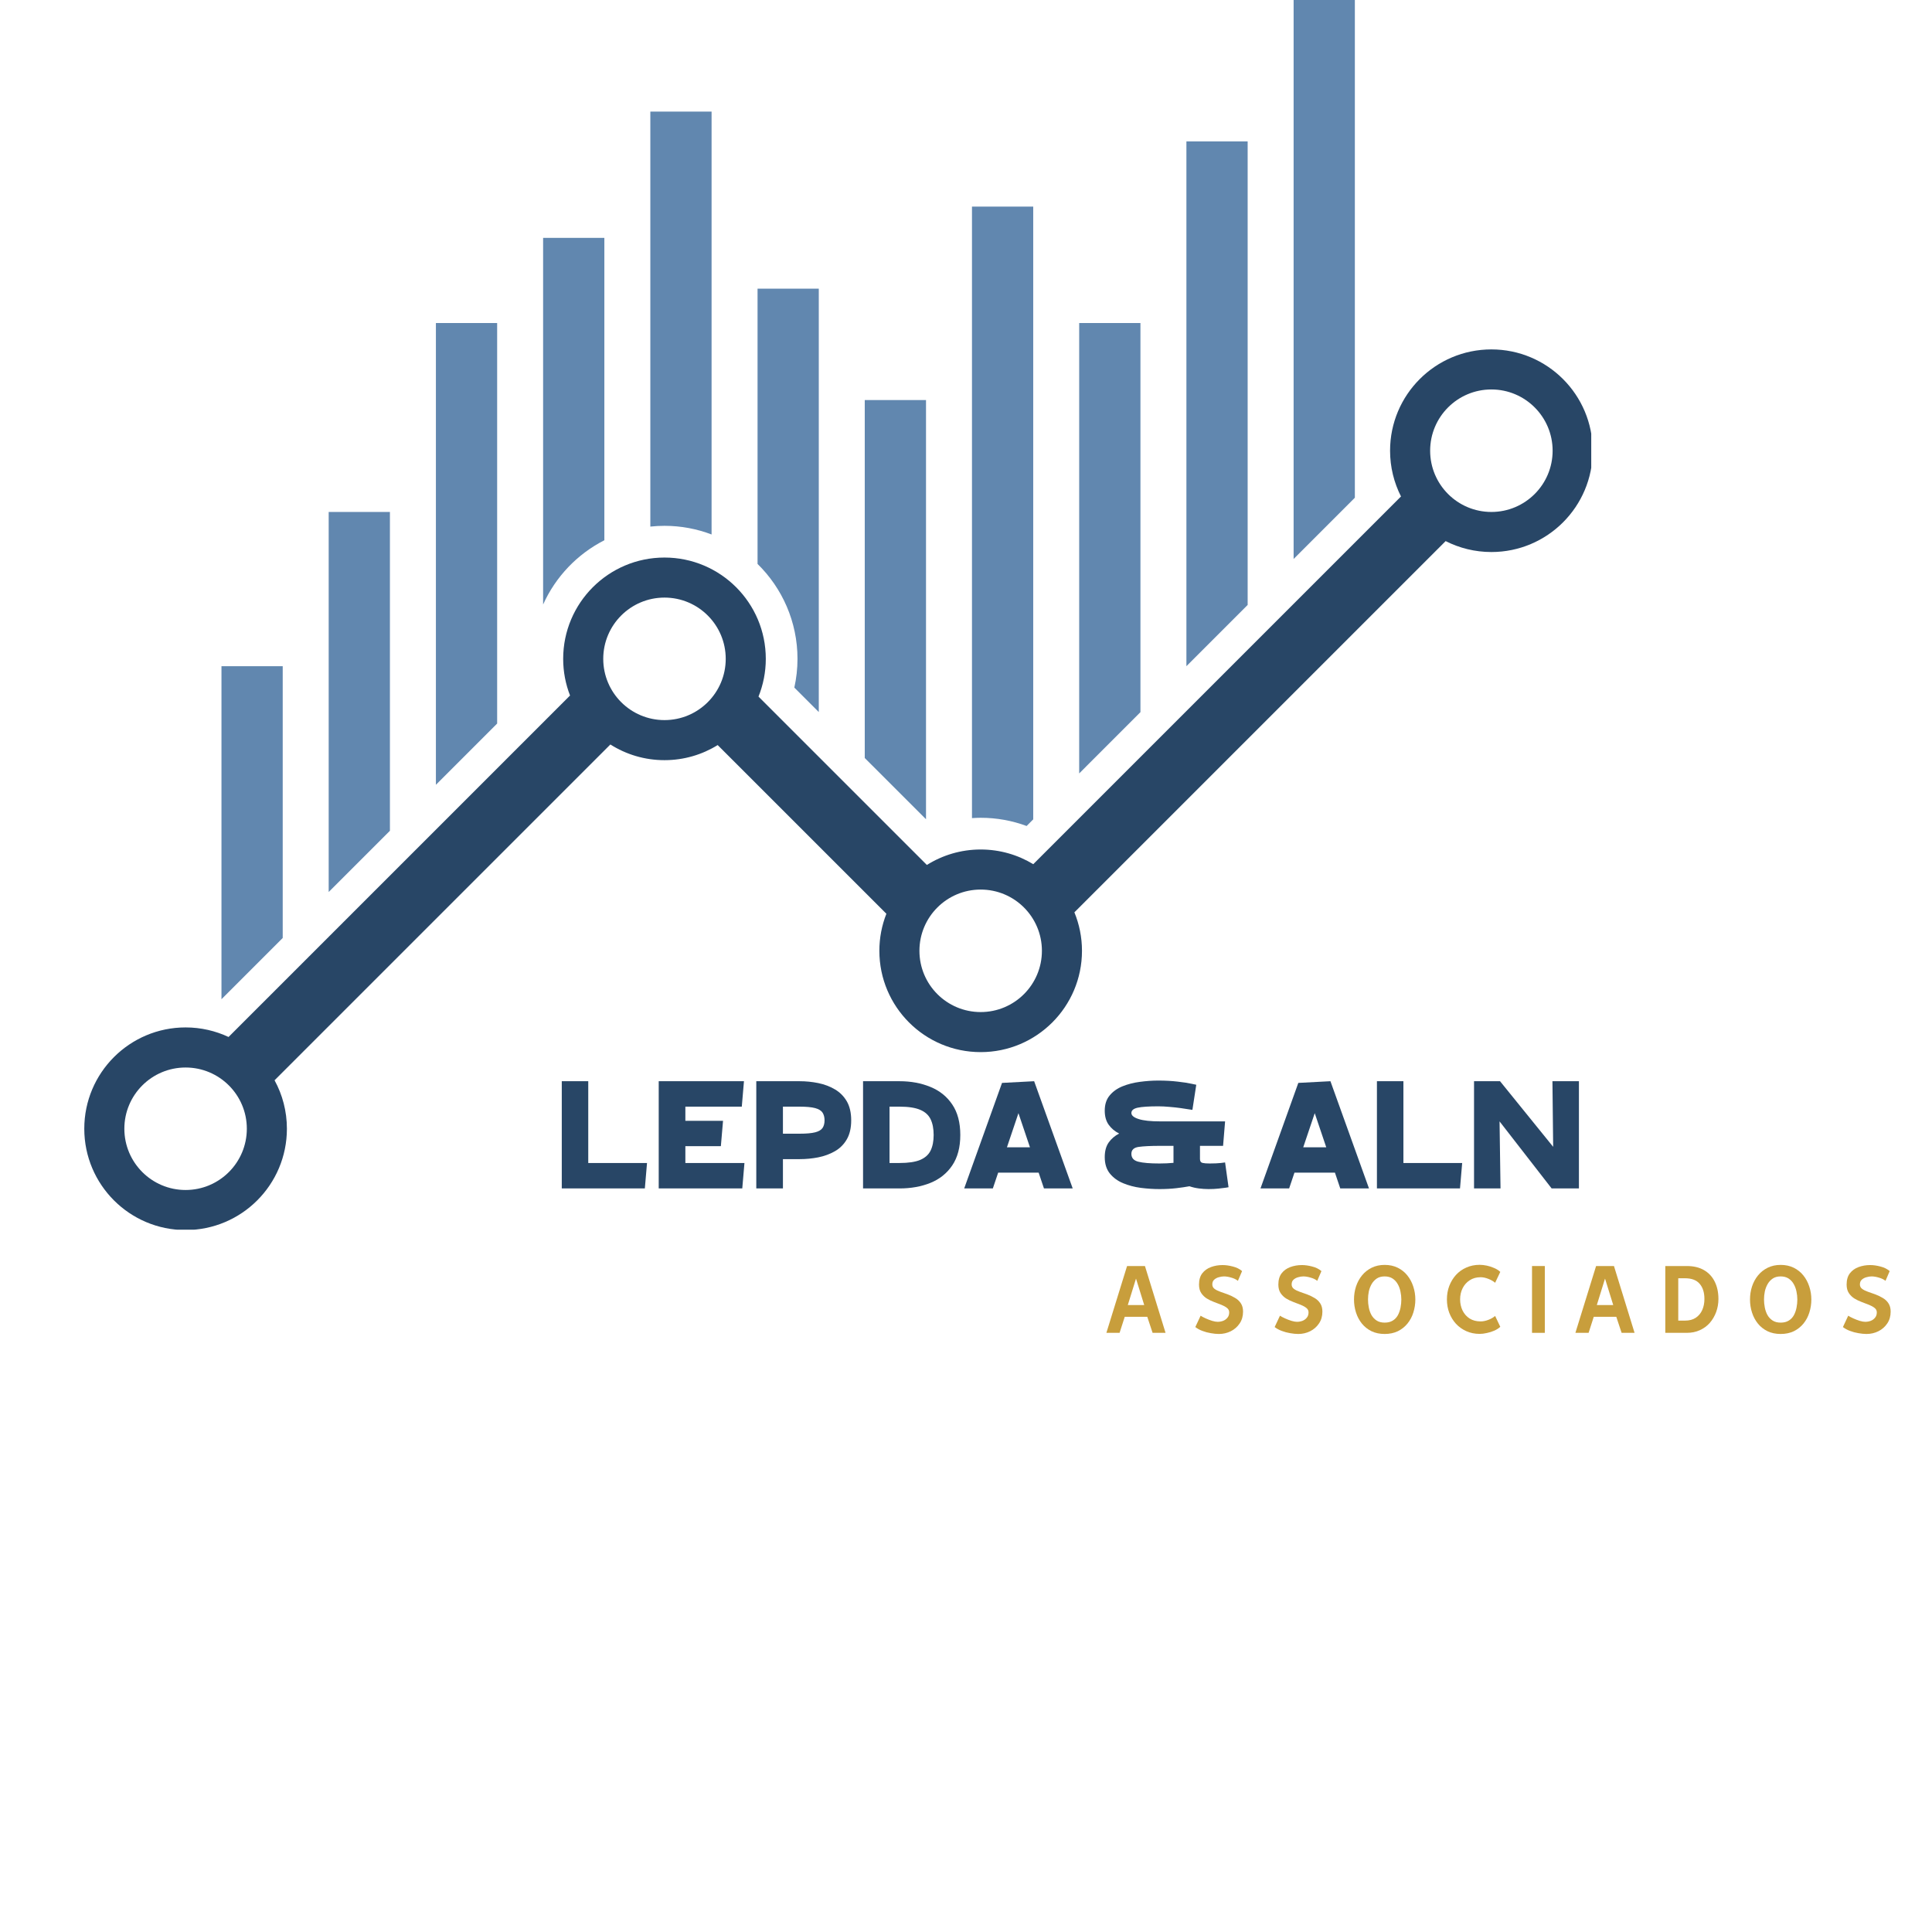 <svg version="1.0" preserveAspectRatio="xMidYMid meet" height="500" viewBox="0 0 375 375" zoomAndPan="magnify" width="500" xmlns:xlink="http://www.w3.org/1999/xlink" xmlns="http://www.w3.org/2000/svg"><defs><g></g><clipPath id="4afcdafd85"><path clip-rule="nonzero" d="M 16.359 67 L 308.859 67 L 308.859 238.676 L 16.359 238.676 Z M 16.359 67"></path></clipPath></defs><path fill-rule="nonzero" fill-opacity="1" d="M 147.039 109.457 C 151.82 114.145 154.793 120.672 154.793 127.883 C 154.793 129.797 154.578 131.664 154.18 133.461 L 158.926 138.207 L 158.926 56.027 L 147.039 56.027 L 147.039 109.457" fill="#6187af"></path><path fill-rule="nonzero" fill-opacity="1" d="M 126.23 102.211 C 127.133 102.113 128.047 102.062 128.977 102.062 C 132.195 102.062 135.273 102.656 138.117 103.742 L 138.117 21.656 L 126.23 21.656 L 126.23 102.211" fill="#6187af"></path><path fill-rule="nonzero" fill-opacity="1" d="M 63.797 173.137 L 75.684 161.254 L 75.684 99.371 L 63.797 99.371 L 63.797 173.137" fill="#6187af"></path><path fill-rule="nonzero" fill-opacity="1" d="M 105.418 117.336 C 107.84 111.945 112.059 107.535 117.305 104.863 L 117.305 46.168 L 105.418 46.168 L 105.418 117.336" fill="#6187af"></path><path fill-rule="nonzero" fill-opacity="1" d="M 84.609 152.328 L 96.496 140.441 L 96.496 62.699 L 84.609 62.699 L 84.609 152.328" fill="#6187af"></path><path fill-rule="nonzero" fill-opacity="1" d="M 230.281 129.309 L 242.168 117.422 L 242.168 27.449 L 230.281 27.449 L 230.281 129.309" fill="#6187af"></path><path fill-rule="nonzero" fill-opacity="1" d="M 251.09 -0.559 L 251.09 108.5 L 262.977 96.609 L 262.977 -0.559 L 251.09 -0.559" fill="#6187af"></path><path fill-rule="nonzero" fill-opacity="1" d="M 167.848 147.129 L 179.738 159.016 L 179.738 77.648 L 167.848 77.648 L 167.848 147.129" fill="#6187af"></path><path fill-rule="nonzero" fill-opacity="1" d="M 209.469 150.121 L 221.359 138.23 L 221.359 62.699 L 209.469 62.699 L 209.469 150.121" fill="#6187af"></path><path fill-rule="nonzero" fill-opacity="1" d="M 188.66 158.797 C 189.219 158.758 189.781 158.73 190.348 158.73 C 193.48 158.73 196.484 159.293 199.266 160.324 L 200.547 159.039 L 200.547 40.098 L 188.66 40.098 L 188.66 158.797" fill="#6187af"></path><path fill-rule="nonzero" fill-opacity="1" d="M 42.988 193.949 L 54.875 182.062 L 54.875 129.309 L 42.988 129.309 L 42.988 193.949" fill="#6187af"></path><g clip-path="url(#4afcdafd85)"><path fill-rule="nonzero" fill-opacity="1" d="M 289.477 99.371 C 282.91 99.371 277.59 94.047 277.59 87.484 C 277.59 80.918 282.91 75.594 289.477 75.594 C 296.039 75.594 301.363 80.918 301.363 87.484 C 301.363 94.047 296.039 99.371 289.477 99.371 Z M 190.348 196.441 C 183.781 196.441 178.461 191.117 178.461 184.551 C 178.461 177.984 183.781 172.664 190.348 172.664 C 196.914 172.664 202.234 177.984 202.234 184.551 C 202.234 191.117 196.914 196.441 190.348 196.441 Z M 128.977 139.77 C 122.41 139.77 117.09 134.445 117.09 127.883 C 117.09 121.316 122.41 115.992 128.977 115.992 C 135.539 115.992 140.863 121.316 140.863 127.883 C 140.863 134.445 135.539 139.77 128.977 139.77 Z M 36.023 230.977 C 29.457 230.977 24.137 225.652 24.137 219.086 C 24.137 212.523 29.457 207.203 36.023 207.203 C 42.586 207.203 47.91 212.523 47.91 219.086 C 47.91 225.652 42.586 230.977 36.023 230.977 Z M 289.477 67.82 C 278.617 67.82 269.812 76.621 269.812 87.484 C 269.812 90.676 270.578 93.691 271.934 96.363 L 200.555 167.738 C 197.578 165.93 194.086 164.887 190.348 164.887 C 186.508 164.887 182.934 165.992 179.906 167.887 L 147.223 135.207 C 148.133 132.941 148.641 130.473 148.641 127.883 C 148.641 117.02 139.836 108.219 128.977 108.219 C 118.117 108.219 109.312 117.02 109.312 127.883 C 109.312 130.391 109.785 132.789 110.645 134.996 L 44.363 201.277 C 41.832 200.09 39.004 199.422 36.023 199.422 C 25.164 199.422 16.359 208.227 16.359 219.086 C 16.359 229.949 25.164 238.754 36.023 238.754 C 46.883 238.754 55.688 229.949 55.688 219.086 C 55.688 215.68 54.82 212.473 53.293 209.68 L 118.473 144.504 C 121.512 146.43 125.113 147.547 128.977 147.547 C 132.766 147.547 136.301 146.473 139.301 144.617 L 172.047 177.359 C 171.168 179.59 170.684 182.012 170.684 184.551 C 170.684 195.41 179.484 204.215 190.348 204.215 C 201.207 204.215 210.012 195.41 210.012 184.551 C 210.012 181.906 209.484 179.391 208.539 177.082 L 280.598 105.027 C 283.266 106.379 286.277 107.148 289.477 107.148 C 300.336 107.148 309.141 98.344 309.141 87.484 C 309.141 76.621 300.336 67.82 289.477 67.82" fill="#284666"></path></g><g fill-opacity="1" fill="#284666"><g transform="translate(107.524, 230.675)"><g><path d="M 6.656 -4.938 L 18.062 -4.938 L 17.641 0 L 1.516 0 L 1.516 -20.812 L 6.656 -20.812 Z M 6.656 -4.938"></path></g></g></g><g fill-opacity="1" fill="#284666"><g transform="translate(126.341, 230.675)"><g><path d="M 14 -13.125 L 13.578 -8.203 L 6.688 -8.203 L 6.688 -4.938 L 18.156 -4.938 L 17.734 0 L 1.516 0 L 1.516 -20.812 L 18.062 -20.812 L 17.641 -15.875 L 6.688 -15.875 L 6.688 -13.125 Z M 14 -13.125"></path></g></g></g><g fill-opacity="1" fill="#284666"><g transform="translate(145.279, 230.675)"><g><path d="M 6.688 -5.688 L 6.688 0 L 1.516 0 L 1.516 -20.812 L 9.922 -20.812 C 11.148 -20.812 12.352 -20.691 13.531 -20.453 C 14.719 -20.211 15.797 -19.805 16.766 -19.234 C 17.734 -18.672 18.504 -17.898 19.078 -16.922 C 19.648 -15.941 19.938 -14.707 19.938 -13.219 C 19.938 -11.727 19.648 -10.492 19.078 -9.516 C 18.504 -8.535 17.734 -7.77 16.766 -7.219 C 15.797 -6.664 14.719 -6.27 13.531 -6.031 C 12.352 -5.801 11.148 -5.688 9.922 -5.688 Z M 6.688 -10.625 L 9.922 -10.625 C 11.234 -10.625 12.238 -10.711 12.938 -10.891 C 13.633 -11.066 14.113 -11.348 14.375 -11.734 C 14.633 -12.117 14.766 -12.613 14.766 -13.219 C 14.766 -13.82 14.633 -14.32 14.375 -14.719 C 14.113 -15.113 13.633 -15.406 12.938 -15.594 C 12.238 -15.781 11.234 -15.875 9.922 -15.875 L 6.688 -15.875 Z M 6.688 -10.625"></path></g></g></g><g fill-opacity="1" fill="#284666"><g transform="translate(166.002, 230.675)"><g><path d="M 8.594 0 L 1.516 0 L 1.516 -20.812 L 8.594 -20.812 C 10.812 -20.812 12.812 -20.441 14.594 -19.703 C 16.383 -18.973 17.797 -17.836 18.828 -16.297 C 19.867 -14.766 20.391 -12.789 20.391 -10.375 C 20.391 -7.977 19.867 -6.008 18.828 -4.469 C 17.797 -2.938 16.383 -1.805 14.594 -1.078 C 12.812 -0.359 10.812 0 8.594 0 Z M 6.656 -15.875 L 6.656 -4.938 L 8.594 -4.938 C 10.301 -4.938 11.633 -5.133 12.594 -5.531 C 13.551 -5.938 14.227 -6.539 14.625 -7.344 C 15.02 -8.156 15.219 -9.164 15.219 -10.375 C 15.219 -11.602 15.02 -12.625 14.625 -13.438 C 14.227 -14.258 13.551 -14.867 12.594 -15.266 C 11.633 -15.672 10.301 -15.875 8.594 -15.875 Z M 6.656 -15.875"></path></g></g></g><g fill-opacity="1" fill="#284666"><g transform="translate(187.149, 230.675)"><g><path d="M 21.062 0 L 15.484 0 L 14.453 -3.062 L 6.594 -3.062 L 5.562 0 L 0 0 L 7.344 -20.484 L 13.578 -20.812 Z M 10.531 -14.609 L 8.297 -7.984 L 12.766 -7.984 Z M 10.531 -14.609"></path></g></g></g><g fill-opacity="1" fill="#284666"><g transform="translate(208.235, 230.675)"><g></g></g></g><g fill-opacity="1" fill="#284666"><g transform="translate(213.68, 230.675)"><g><path d="M 11.5 -13.016 L 24.109 -13.016 L 23.719 -8.266 L 19.234 -8.266 L 19.234 -5.719 C 19.234 -5.289 19.398 -5.035 19.734 -4.953 C 20.066 -4.879 20.52 -4.844 21.094 -4.844 C 21.977 -4.844 22.703 -4.875 23.266 -4.938 C 23.828 -5.008 24.109 -5.047 24.109 -5.047 L 24.781 -0.234 C 24.781 -0.234 24.598 -0.203 24.234 -0.141 C 23.867 -0.086 23.395 -0.031 22.812 0.031 C 22.227 0.094 21.594 0.125 20.906 0.125 C 20.281 0.125 19.648 0.082 19.016 0 C 18.379 -0.082 17.77 -0.223 17.188 -0.422 C 16.457 -0.285 15.602 -0.16 14.625 -0.047 C 13.645 0.066 12.562 0.125 11.375 0.125 C 10.207 0.125 9.004 0.047 7.766 -0.109 C 6.523 -0.273 5.375 -0.578 4.312 -1.016 C 3.25 -1.461 2.391 -2.094 1.734 -2.906 C 1.078 -3.727 0.75 -4.785 0.75 -6.078 C 0.75 -7.242 1.004 -8.191 1.516 -8.922 C 2.035 -9.648 2.711 -10.227 3.547 -10.656 C 2.711 -11.07 2.035 -11.641 1.516 -12.359 C 1.004 -13.078 0.75 -13.988 0.75 -15.094 C 0.75 -16.301 1.066 -17.285 1.703 -18.047 C 2.336 -18.816 3.172 -19.41 4.203 -19.828 C 5.234 -20.242 6.352 -20.531 7.562 -20.688 C 8.77 -20.852 9.961 -20.938 11.141 -20.938 C 12.523 -20.938 13.773 -20.867 14.891 -20.734 C 16.016 -20.609 16.898 -20.473 17.547 -20.328 C 18.191 -20.191 18.516 -20.125 18.516 -20.125 L 17.766 -15.25 C 17.766 -15.25 17.551 -15.281 17.125 -15.344 C 16.695 -15.414 16.148 -15.5 15.484 -15.594 C 14.816 -15.688 14.098 -15.766 13.328 -15.828 C 12.566 -15.898 11.836 -15.938 11.141 -15.938 C 9.297 -15.938 7.961 -15.848 7.141 -15.672 C 6.328 -15.492 5.922 -15.148 5.922 -14.641 C 5.922 -14.16 6.391 -13.77 7.328 -13.469 C 8.273 -13.164 9.664 -13.016 11.5 -13.016 Z M 14.094 -4.969 L 14.094 -8.266 L 11.5 -8.266 C 9.664 -8.266 8.273 -8.195 7.328 -8.062 C 6.391 -7.926 5.922 -7.477 5.922 -6.719 C 5.922 -5.926 6.367 -5.414 7.266 -5.188 C 8.172 -4.957 9.539 -4.844 11.375 -4.844 C 11.844 -4.844 12.305 -4.852 12.766 -4.875 C 13.234 -4.895 13.676 -4.926 14.094 -4.969 Z M 14.094 -4.969"></path></g></g></g><g fill-opacity="1" fill="#284666"><g transform="translate(239.213, 230.675)"><g></g></g></g><g fill-opacity="1" fill="#284666"><g transform="translate(244.659, 230.675)"><g><path d="M 21.062 0 L 15.484 0 L 14.453 -3.062 L 6.594 -3.062 L 5.562 0 L 0 0 L 7.344 -20.484 L 13.578 -20.812 Z M 10.531 -14.609 L 8.297 -7.984 L 12.766 -7.984 Z M 10.531 -14.609"></path></g></g></g><g fill-opacity="1" fill="#284666"><g transform="translate(265.745, 230.675)"><g><path d="M 6.656 -4.938 L 18.062 -4.938 L 17.641 0 L 1.516 0 L 1.516 -20.812 L 6.656 -20.812 Z M 6.656 -4.938"></path></g></g></g><g fill-opacity="1" fill="#284666"><g transform="translate(284.562, 230.675)"><g><path d="M 21.906 -20.812 L 21.906 0 L 16.609 0 L 6.5 -13.016 L 6.688 0 L 1.547 0 L 1.547 -20.812 L 6.594 -20.812 L 16.906 -8.078 L 16.766 -20.812 Z M 21.906 -20.812"></path></g></g></g><g fill-opacity="1" fill="#c89e3c"><g transform="translate(213.702, 258.704)"><g><path d="M 5.062 -12.969 L 8.531 -12.969 L 12.531 0 L 10.016 0 L 8.984 -3.109 L 4.609 -3.109 L 3.609 0 L 1.047 0 Z M 6.797 -10.531 L 5.203 -5.391 L 8.391 -5.391 Z M 6.797 -10.531"></path></g></g></g><g fill-opacity="1" fill="#c89e3c"><g transform="translate(230.588, 258.704)"><g><path d="M 10.688 -4.125 C 10.688 -3.238 10.469 -2.473 10.031 -1.828 C 9.602 -1.18 9.031 -0.676 8.312 -0.312 C 7.602 0.039 6.832 0.219 6 0.219 C 5.508 0.219 4.984 0.164 4.422 0.062 C 3.859 -0.031 3.316 -0.176 2.797 -0.375 C 2.273 -0.57 1.816 -0.82 1.422 -1.125 L 2.453 -3.328 C 2.68 -3.172 3.004 -3 3.422 -2.812 C 3.836 -2.625 4.258 -2.461 4.688 -2.328 C 5.113 -2.203 5.469 -2.141 5.75 -2.141 C 6.113 -2.141 6.469 -2.203 6.812 -2.328 C 7.156 -2.461 7.438 -2.664 7.656 -2.938 C 7.883 -3.207 8 -3.551 8 -3.969 C 8 -4.32 7.859 -4.609 7.578 -4.828 C 7.297 -5.055 6.93 -5.258 6.484 -5.438 C 6.047 -5.613 5.57 -5.797 5.062 -5.984 C 4.562 -6.172 4.086 -6.398 3.641 -6.672 C 3.203 -6.953 2.844 -7.305 2.562 -7.734 C 2.281 -8.16 2.141 -8.707 2.141 -9.375 C 2.141 -10.27 2.348 -10.992 2.766 -11.547 C 3.191 -12.098 3.754 -12.504 4.453 -12.766 C 5.148 -13.023 5.906 -13.156 6.719 -13.156 C 7.332 -13.156 7.992 -13.062 8.703 -12.875 C 9.422 -12.695 10.02 -12.398 10.5 -11.984 L 9.688 -10.094 C 9.363 -10.363 8.938 -10.57 8.406 -10.719 C 7.883 -10.875 7.41 -10.953 6.984 -10.953 C 6.672 -10.953 6.336 -10.898 5.984 -10.797 C 5.629 -10.703 5.328 -10.539 5.078 -10.312 C 4.836 -10.094 4.719 -9.785 4.719 -9.391 C 4.719 -9.047 4.859 -8.766 5.141 -8.547 C 5.43 -8.328 5.801 -8.141 6.25 -7.984 C 6.707 -7.828 7.191 -7.656 7.703 -7.469 C 8.211 -7.281 8.691 -7.051 9.141 -6.781 C 9.598 -6.52 9.969 -6.176 10.25 -5.75 C 10.539 -5.32 10.688 -4.781 10.688 -4.125 Z M 10.688 -4.125"></path></g></g></g><g fill-opacity="1" fill="#c89e3c"><g transform="translate(245.988, 258.704)"><g><path d="M 10.688 -4.125 C 10.688 -3.238 10.469 -2.473 10.031 -1.828 C 9.602 -1.18 9.031 -0.676 8.312 -0.312 C 7.602 0.039 6.832 0.219 6 0.219 C 5.508 0.219 4.984 0.164 4.422 0.062 C 3.859 -0.031 3.316 -0.176 2.797 -0.375 C 2.273 -0.57 1.816 -0.82 1.422 -1.125 L 2.453 -3.328 C 2.68 -3.172 3.004 -3 3.422 -2.812 C 3.836 -2.625 4.258 -2.461 4.688 -2.328 C 5.113 -2.203 5.469 -2.141 5.75 -2.141 C 6.113 -2.141 6.469 -2.203 6.812 -2.328 C 7.156 -2.461 7.438 -2.664 7.656 -2.938 C 7.883 -3.207 8 -3.551 8 -3.969 C 8 -4.32 7.859 -4.609 7.578 -4.828 C 7.297 -5.055 6.93 -5.258 6.484 -5.438 C 6.047 -5.613 5.57 -5.797 5.062 -5.984 C 4.562 -6.172 4.086 -6.398 3.641 -6.672 C 3.203 -6.953 2.844 -7.305 2.562 -7.734 C 2.281 -8.16 2.141 -8.707 2.141 -9.375 C 2.141 -10.27 2.348 -10.992 2.766 -11.547 C 3.191 -12.098 3.754 -12.504 4.453 -12.766 C 5.148 -13.023 5.906 -13.156 6.719 -13.156 C 7.332 -13.156 7.992 -13.062 8.703 -12.875 C 9.422 -12.695 10.02 -12.398 10.5 -11.984 L 9.688 -10.094 C 9.363 -10.363 8.938 -10.57 8.406 -10.719 C 7.883 -10.875 7.41 -10.953 6.984 -10.953 C 6.672 -10.953 6.336 -10.898 5.984 -10.797 C 5.629 -10.703 5.328 -10.539 5.078 -10.312 C 4.836 -10.094 4.719 -9.785 4.719 -9.391 C 4.719 -9.047 4.859 -8.766 5.141 -8.547 C 5.43 -8.328 5.801 -8.141 6.25 -7.984 C 6.707 -7.828 7.191 -7.656 7.703 -7.469 C 8.211 -7.281 8.691 -7.051 9.141 -6.781 C 9.598 -6.52 9.969 -6.176 10.25 -5.75 C 10.539 -5.32 10.688 -4.781 10.688 -4.125 Z M 10.688 -4.125"></path></g></g></g><g fill-opacity="1" fill="#c89e3c"><g transform="translate(261.389, 258.704)"><g><path d="M 7.375 -13.188 C 8.32 -13.188 9.164 -13.004 9.906 -12.641 C 10.645 -12.273 11.266 -11.781 11.766 -11.156 C 12.273 -10.531 12.66 -9.812 12.922 -9 C 13.191 -8.195 13.328 -7.352 13.328 -6.469 C 13.328 -5.594 13.195 -4.75 12.938 -3.938 C 12.688 -3.133 12.305 -2.422 11.797 -1.797 C 11.285 -1.172 10.66 -0.676 9.922 -0.312 C 9.18 0.039 8.332 0.219 7.375 0.219 C 6.414 0.219 5.566 0.039 4.828 -0.312 C 4.086 -0.676 3.461 -1.172 2.953 -1.797 C 2.453 -2.422 2.07 -3.133 1.812 -3.938 C 1.551 -4.75 1.422 -5.594 1.422 -6.469 C 1.422 -7.352 1.551 -8.195 1.812 -9 C 2.082 -9.812 2.473 -10.531 2.984 -11.156 C 3.492 -11.781 4.117 -12.273 4.859 -12.641 C 5.598 -13.004 6.438 -13.188 7.375 -13.188 Z M 7.375 -10.953 C 6.758 -10.953 6.25 -10.816 5.844 -10.547 C 5.438 -10.273 5.102 -9.914 4.844 -9.469 C 4.594 -9.031 4.41 -8.551 4.297 -8.031 C 4.191 -7.508 4.141 -6.988 4.141 -6.469 C 4.141 -5.957 4.191 -5.438 4.297 -4.906 C 4.398 -4.383 4.57 -3.898 4.812 -3.453 C 5.062 -3.016 5.395 -2.66 5.812 -2.391 C 6.227 -2.117 6.75 -1.984 7.375 -1.984 C 8 -1.984 8.52 -2.113 8.938 -2.375 C 9.363 -2.633 9.695 -2.984 9.938 -3.422 C 10.176 -3.867 10.348 -4.359 10.453 -4.891 C 10.555 -5.422 10.609 -5.945 10.609 -6.469 C 10.609 -6.988 10.551 -7.508 10.438 -8.031 C 10.332 -8.551 10.156 -9.031 9.906 -9.469 C 9.656 -9.914 9.32 -10.273 8.906 -10.547 C 8.488 -10.816 7.977 -10.953 7.375 -10.953 Z M 7.375 -10.953"></path></g></g></g><g fill-opacity="1" fill="#c89e3c"><g transform="translate(279.423, 258.704)"><g><path d="M 7.781 -13.203 C 8.219 -13.203 8.68 -13.148 9.172 -13.047 C 9.672 -12.941 10.148 -12.785 10.609 -12.578 C 11.078 -12.379 11.469 -12.129 11.781 -11.828 L 10.781 -9.719 C 10.438 -10.02 9.992 -10.273 9.453 -10.484 C 8.922 -10.691 8.426 -10.797 7.969 -10.797 C 7.145 -10.797 6.438 -10.598 5.844 -10.203 C 5.25 -9.816 4.789 -9.301 4.469 -8.656 C 4.145 -8.008 3.984 -7.289 3.984 -6.5 C 3.984 -5.719 4.141 -5 4.453 -4.344 C 4.773 -3.688 5.234 -3.164 5.828 -2.781 C 6.43 -2.406 7.145 -2.219 7.969 -2.219 C 8.426 -2.219 8.922 -2.316 9.453 -2.516 C 9.992 -2.723 10.438 -2.977 10.781 -3.281 L 11.781 -1.172 C 11.469 -0.879 11.078 -0.629 10.609 -0.422 C 10.148 -0.223 9.672 -0.07 9.172 0.031 C 8.68 0.145 8.219 0.203 7.781 0.203 C 6.832 0.203 5.969 0.023 5.188 -0.328 C 4.406 -0.68 3.734 -1.16 3.172 -1.766 C 2.617 -2.379 2.188 -3.086 1.875 -3.891 C 1.57 -4.703 1.422 -5.57 1.422 -6.5 C 1.422 -7.414 1.57 -8.281 1.875 -9.094 C 2.188 -9.906 2.617 -10.617 3.172 -11.234 C 3.734 -11.848 4.406 -12.328 5.188 -12.672 C 5.969 -13.023 6.832 -13.203 7.781 -13.203 Z M 7.781 -13.203"></path></g></g></g><g fill-opacity="1" fill="#c89e3c"><g transform="translate(295.755, 258.704)"><g><path d="M 4.094 -12.969 L 4.094 0 L 1.609 0 L 1.609 -12.969 Z M 4.094 -12.969"></path></g></g></g><g fill-opacity="1" fill="#c89e3c"><g transform="translate(304.738, 258.704)"><g><path d="M 5.062 -12.969 L 8.531 -12.969 L 12.531 0 L 10.016 0 L 8.984 -3.109 L 4.609 -3.109 L 3.609 0 L 1.047 0 Z M 6.797 -10.531 L 5.203 -5.391 L 8.391 -5.391 Z M 6.797 -10.531"></path></g></g></g><g fill-opacity="1" fill="#c89e3c"><g transform="translate(321.624, 258.704)"><g><path d="M 11.922 -6.578 C 11.922 -5.68 11.773 -4.836 11.484 -4.047 C 11.191 -3.254 10.781 -2.551 10.25 -1.938 C 9.719 -1.332 9.07 -0.859 8.312 -0.516 C 7.562 -0.172 6.719 0 5.781 0 L 1.609 0 L 1.609 -12.969 L 5.781 -12.969 C 7.102 -12.969 8.219 -12.703 9.125 -12.172 C 10.039 -11.641 10.734 -10.895 11.203 -9.938 C 11.68 -8.977 11.922 -7.859 11.922 -6.578 Z M 9.203 -6.578 C 9.203 -7.828 8.895 -8.805 8.281 -9.516 C 7.676 -10.234 6.723 -10.594 5.422 -10.594 L 4.125 -10.594 L 4.125 -2.375 L 5.422 -2.375 C 6.266 -2.375 6.961 -2.555 7.516 -2.922 C 8.078 -3.297 8.5 -3.801 8.781 -4.438 C 9.062 -5.07 9.203 -5.785 9.203 -6.578 Z M 9.203 -6.578"></path></g></g></g><g fill-opacity="1" fill="#c89e3c"><g transform="translate(338.253, 258.704)"><g><path d="M 7.375 -13.188 C 8.32 -13.188 9.164 -13.004 9.906 -12.641 C 10.645 -12.273 11.266 -11.781 11.766 -11.156 C 12.273 -10.531 12.66 -9.812 12.922 -9 C 13.191 -8.195 13.328 -7.352 13.328 -6.469 C 13.328 -5.594 13.195 -4.75 12.938 -3.938 C 12.688 -3.133 12.305 -2.422 11.797 -1.797 C 11.285 -1.172 10.66 -0.676 9.922 -0.312 C 9.18 0.039 8.332 0.219 7.375 0.219 C 6.414 0.219 5.566 0.039 4.828 -0.312 C 4.086 -0.676 3.461 -1.172 2.953 -1.797 C 2.453 -2.422 2.07 -3.133 1.812 -3.938 C 1.551 -4.75 1.422 -5.594 1.422 -6.469 C 1.422 -7.352 1.551 -8.195 1.812 -9 C 2.082 -9.812 2.473 -10.531 2.984 -11.156 C 3.492 -11.781 4.117 -12.273 4.859 -12.641 C 5.598 -13.004 6.438 -13.188 7.375 -13.188 Z M 7.375 -10.953 C 6.758 -10.953 6.25 -10.816 5.844 -10.547 C 5.438 -10.273 5.102 -9.914 4.844 -9.469 C 4.594 -9.031 4.41 -8.551 4.297 -8.031 C 4.191 -7.508 4.141 -6.988 4.141 -6.469 C 4.141 -5.957 4.191 -5.438 4.297 -4.906 C 4.398 -4.383 4.57 -3.898 4.812 -3.453 C 5.062 -3.016 5.395 -2.66 5.812 -2.391 C 6.227 -2.117 6.75 -1.984 7.375 -1.984 C 8 -1.984 8.52 -2.113 8.938 -2.375 C 9.363 -2.633 9.695 -2.984 9.938 -3.422 C 10.176 -3.867 10.348 -4.359 10.453 -4.891 C 10.555 -5.422 10.609 -5.945 10.609 -6.469 C 10.609 -6.988 10.551 -7.508 10.438 -8.031 C 10.332 -8.551 10.156 -9.031 9.906 -9.469 C 9.656 -9.914 9.32 -10.273 8.906 -10.547 C 8.488 -10.816 7.977 -10.953 7.375 -10.953 Z M 7.375 -10.953"></path></g></g></g><g fill-opacity="1" fill="#c89e3c"><g transform="translate(356.287, 258.704)"><g><path d="M 10.688 -4.125 C 10.688 -3.238 10.469 -2.473 10.031 -1.828 C 9.602 -1.18 9.031 -0.676 8.312 -0.312 C 7.602 0.039 6.832 0.219 6 0.219 C 5.508 0.219 4.984 0.164 4.422 0.062 C 3.859 -0.031 3.316 -0.176 2.797 -0.375 C 2.273 -0.57 1.816 -0.82 1.422 -1.125 L 2.453 -3.328 C 2.68 -3.172 3.004 -3 3.422 -2.812 C 3.836 -2.625 4.258 -2.461 4.688 -2.328 C 5.113 -2.203 5.469 -2.141 5.75 -2.141 C 6.113 -2.141 6.469 -2.203 6.812 -2.328 C 7.156 -2.461 7.438 -2.664 7.656 -2.938 C 7.883 -3.207 8 -3.551 8 -3.969 C 8 -4.32 7.859 -4.609 7.578 -4.828 C 7.297 -5.055 6.93 -5.258 6.484 -5.438 C 6.047 -5.613 5.57 -5.797 5.062 -5.984 C 4.562 -6.172 4.086 -6.398 3.641 -6.672 C 3.203 -6.953 2.844 -7.305 2.562 -7.734 C 2.281 -8.16 2.141 -8.707 2.141 -9.375 C 2.141 -10.27 2.348 -10.992 2.766 -11.547 C 3.191 -12.098 3.754 -12.504 4.453 -12.766 C 5.148 -13.023 5.906 -13.156 6.719 -13.156 C 7.332 -13.156 7.992 -13.062 8.703 -12.875 C 9.422 -12.695 10.02 -12.398 10.5 -11.984 L 9.688 -10.094 C 9.363 -10.363 8.938 -10.57 8.406 -10.719 C 7.883 -10.875 7.41 -10.953 6.984 -10.953 C 6.672 -10.953 6.336 -10.898 5.984 -10.797 C 5.629 -10.703 5.328 -10.539 5.078 -10.312 C 4.836 -10.094 4.719 -9.785 4.719 -9.391 C 4.719 -9.047 4.859 -8.766 5.141 -8.547 C 5.43 -8.328 5.801 -8.141 6.25 -7.984 C 6.707 -7.828 7.191 -7.656 7.703 -7.469 C 8.211 -7.281 8.691 -7.051 9.141 -6.781 C 9.598 -6.52 9.969 -6.176 10.25 -5.75 C 10.539 -5.32 10.688 -4.781 10.688 -4.125 Z M 10.688 -4.125"></path></g></g></g></svg>
